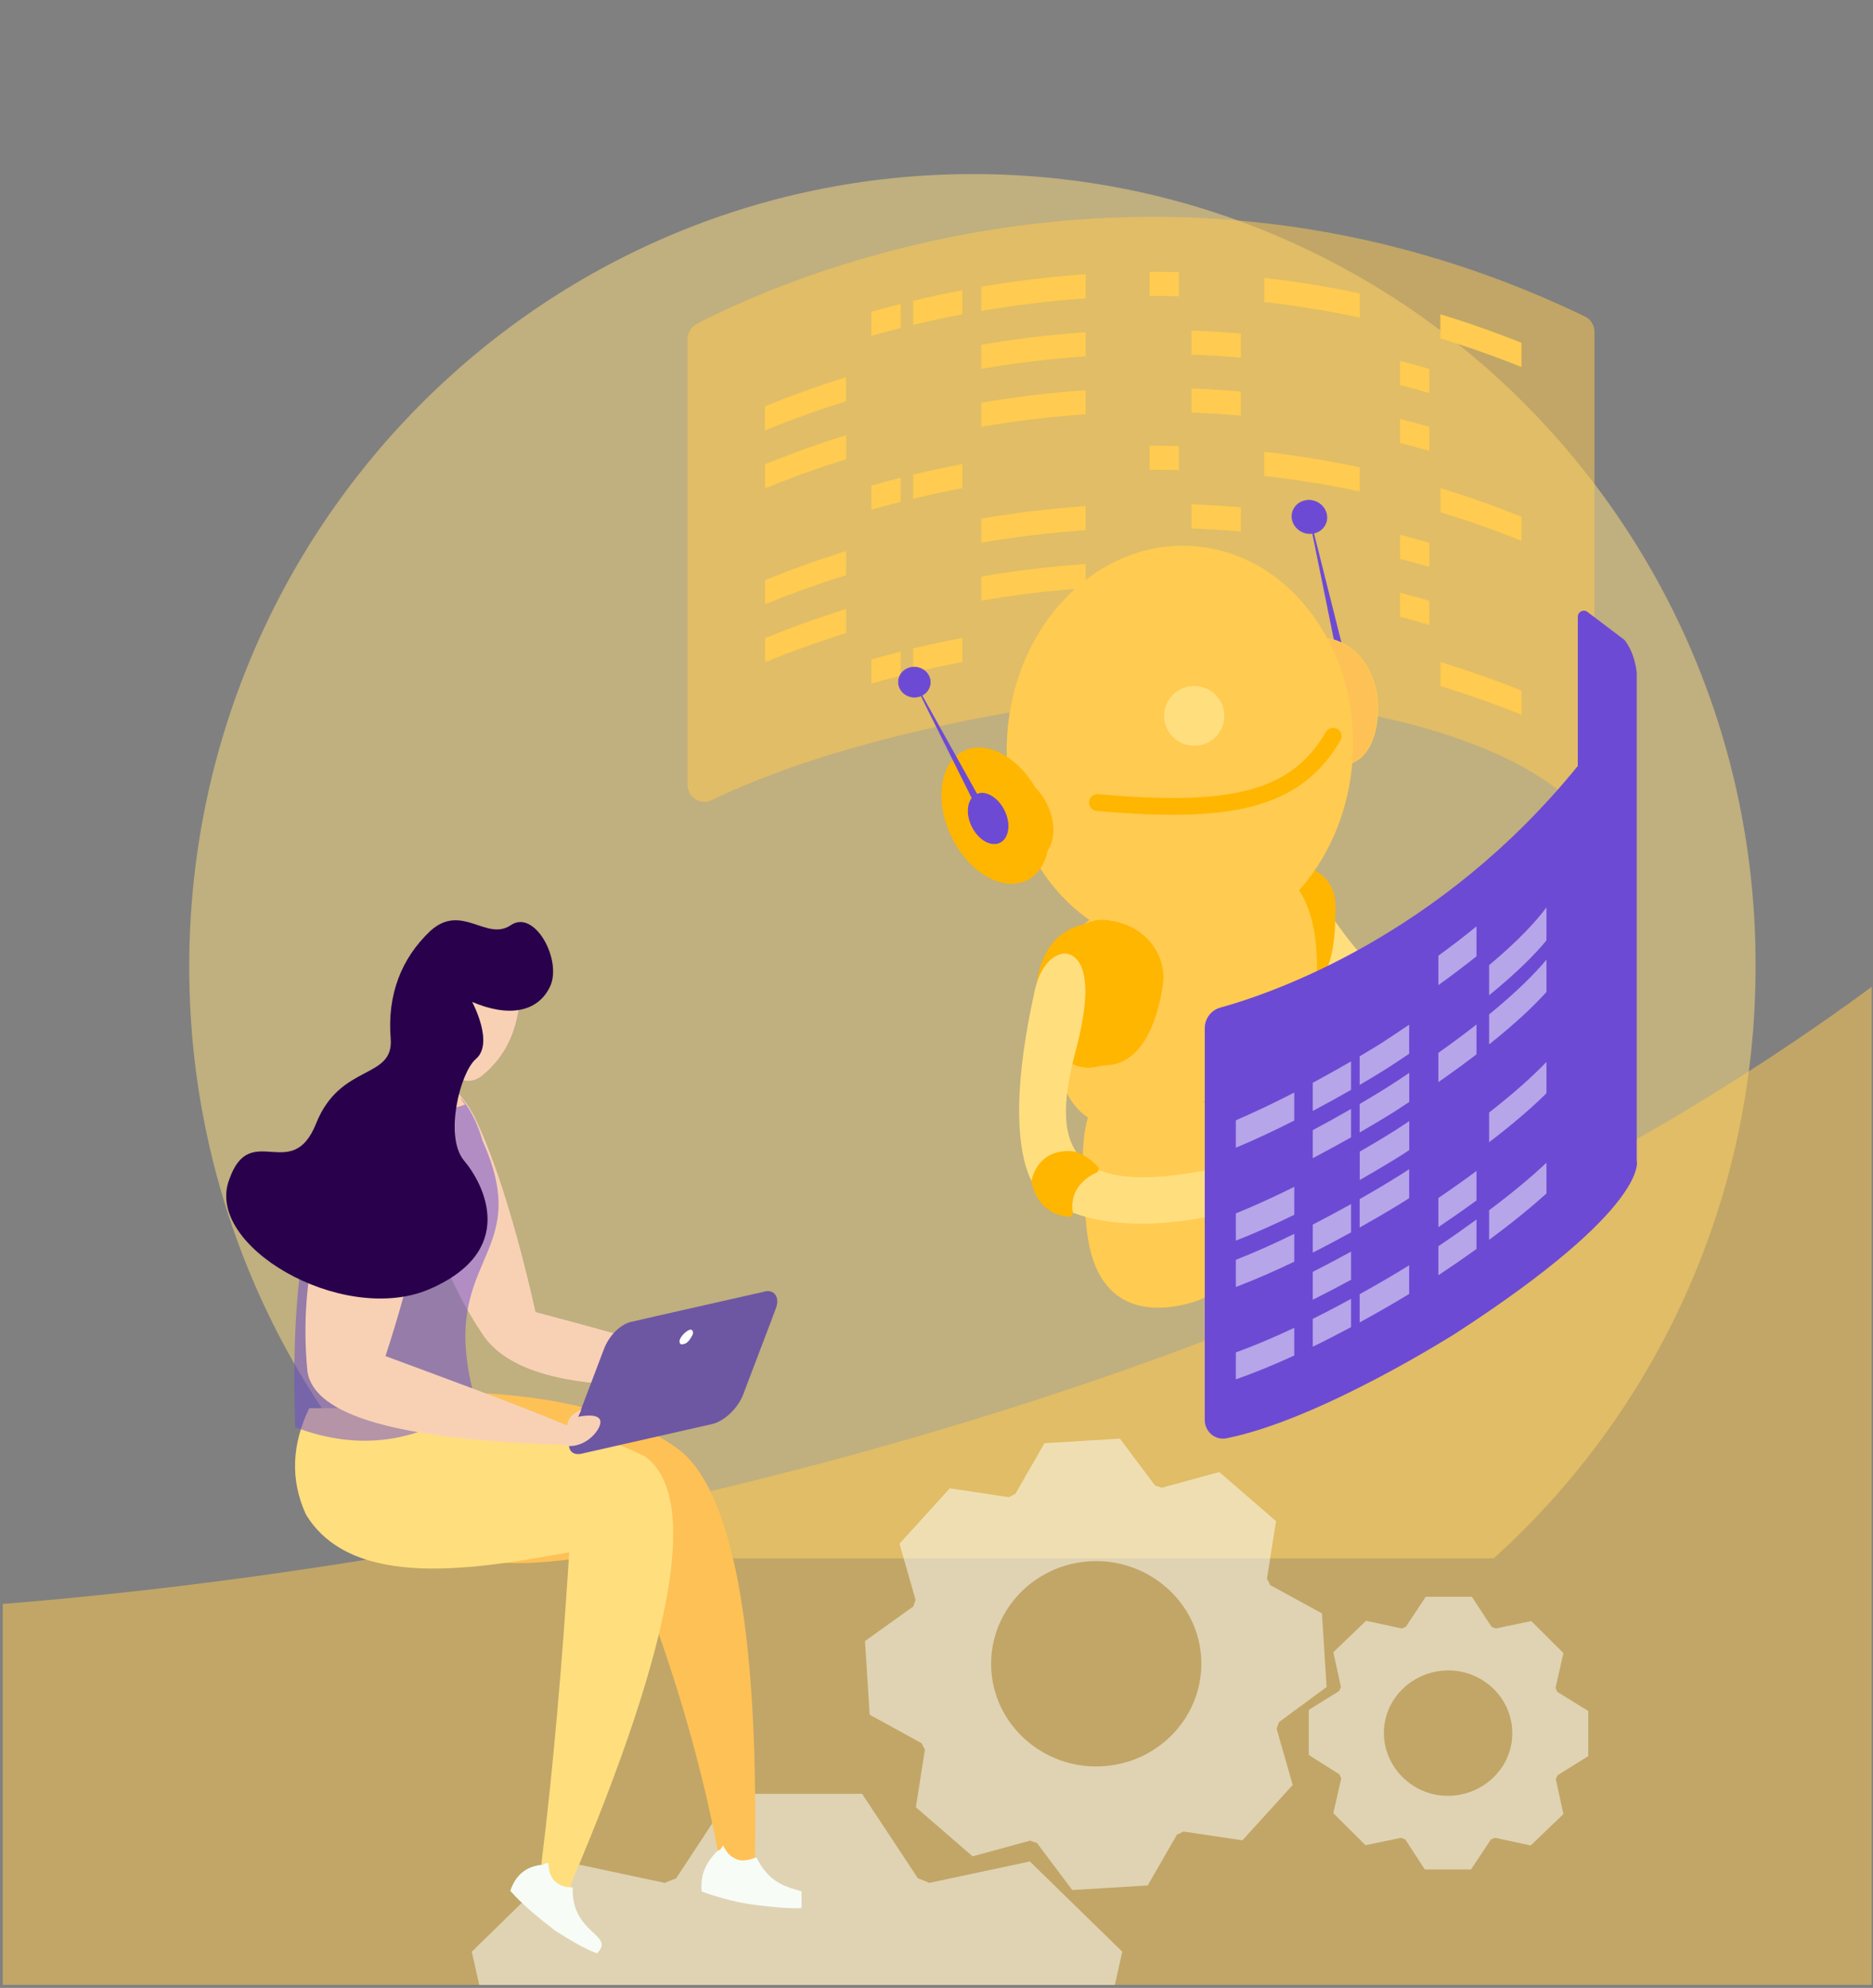 <svg width="458" height="486" viewBox="0 0 458 486" fill="none" xmlns="http://www.w3.org/2000/svg">
<rect x="0" y="0" width="458" height="486" fill="#808080" stroke="none"/>
<g clip-path="url(#clip0)">
<path d="M237.929 42.556C132.055 42.556 46.268 129.305 46.268 236.367C46.268 293.793 71.038 345.568 110.306 381.001H365.25C404.519 345.568 429.288 293.946 429.288 236.367C429.59 129.305 343.804 42.556 237.929 42.556Z" fill="#FFDE7E" fill-opacity="0.5"/>
<path opacity="0.51" d="M389.9 81.153V191.908C389.9 195.431 385.927 197.337 383.331 195.054C376.002 188.583 361.027 179.632 331.394 174.042C305.77 169.207 279.546 168.902 253.816 173.018C230.752 176.703 199.106 183.533 173.994 195.647C171.239 196.977 168.096 194.892 168.096 191.747V83.04C168.096 81.423 168.961 79.949 170.356 79.212C185.968 70.944 280.376 25.704 387.605 77.397C388.982 78.08 389.9 79.536 389.9 81.153Z" fill="#FFCB50"/>
<path d="M352.198 76.822C358.732 78.817 365.372 81.135 372.047 83.814V89.727C365.354 87.049 358.732 84.73 352.198 82.735V76.822Z" fill="#FFCB50"/>
<path d="M372.064 132.234C365.371 129.556 358.749 127.238 352.215 125.243V119.329C358.749 121.324 365.389 123.643 372.064 126.321V132.234Z" fill="#FFCB50"/>
<path d="M372.064 174.743C365.371 172.065 358.749 169.746 352.215 167.751V161.838C358.749 163.833 365.389 166.151 372.064 168.829V174.743Z" fill="#FFCB50"/>
<path d="M309.144 67.942C316.756 68.786 324.543 70.027 332.49 71.734V77.648C324.543 75.958 316.756 74.718 309.144 73.855V67.942Z" fill="#FFCB50"/>
<path d="M332.473 120.156C324.526 118.467 316.738 117.227 309.127 116.364V110.451C316.738 111.295 324.526 112.536 332.473 114.243V120.156Z" fill="#FFCB50"/>
<path d="M187.045 105.238V99.324C192.573 97.059 199.248 94.597 206.895 92.207V98.12C199.248 100.51 192.59 102.973 187.045 105.238Z" fill="#FFCB50"/>
<path d="M206.912 112.283C199.266 114.674 192.59 117.136 187.063 119.401V113.487C192.59 111.223 199.266 108.76 206.912 106.37V112.283Z" fill="#FFCB50"/>
<path d="M206.912 140.629C199.266 143.019 192.59 145.482 187.063 147.746V141.833C192.59 139.568 199.266 137.106 206.912 134.715V140.629Z" fill="#FFCB50"/>
<path d="M206.912 154.792C199.266 157.183 192.59 159.645 187.063 161.91V155.996C192.59 153.732 199.266 151.269 206.912 148.879V154.792Z" fill="#FFCB50"/>
<path d="M291.36 86.707V80.794C295.316 80.938 299.343 81.189 303.422 81.549V87.462C299.343 87.103 295.316 86.851 291.36 86.707Z" fill="#FFCB50"/>
<path d="M303.422 101.625C299.343 101.266 295.316 101.014 291.36 100.87V94.957C295.316 95.101 299.343 95.352 303.422 95.712V101.625Z" fill="#FFCB50"/>
<path d="M303.422 129.97C299.343 129.611 295.316 129.359 291.36 129.216V123.284C295.316 123.428 299.343 123.68 303.422 124.039V129.97Z" fill="#FFCB50"/>
<path d="M303.422 138.202V144.133C299.343 143.774 295.316 143.522 291.36 143.378V137.465C295.316 137.609 299.343 137.86 303.422 138.202Z" fill="#FFCB50"/>
<path d="M342.326 88.217C344.71 88.828 347.094 89.493 349.496 90.194V96.107C347.094 95.406 344.71 94.759 342.326 94.13V88.217Z" fill="#FFCB50"/>
<path d="M342.326 102.38C344.71 102.991 347.094 103.656 349.496 104.357V110.271C347.094 109.57 344.71 108.923 342.326 108.294V102.38Z" fill="#FFCB50"/>
<path d="M342.326 130.725C344.71 131.336 347.094 132.001 349.496 132.702V138.616C347.094 137.915 344.71 137.267 342.326 136.638V130.725Z" fill="#FFCB50"/>
<path d="M349.496 146.865V152.779C347.094 152.078 344.71 151.431 342.326 150.802V144.888C344.71 145.499 347.094 146.164 349.496 146.865Z" fill="#FFCB50"/>
<path d="M265.488 87.12C256.5 87.731 247.952 88.809 239.935 90.193V84.28C247.952 82.896 256.5 81.836 265.488 81.207V87.12Z" fill="#FFCB50"/>
<path d="M265.488 101.284C256.5 101.895 247.952 102.974 239.935 104.357V98.444C247.952 97.06 256.5 96 265.488 95.371V101.284Z" fill="#FFCB50"/>
<path d="M265.488 129.628C256.5 130.239 247.952 131.318 239.935 132.702V126.788C247.952 125.404 256.5 124.344 265.488 123.715V129.628Z" fill="#FFCB50"/>
<path d="M265.488 143.792C256.5 144.403 247.952 145.482 239.935 146.866V140.952C247.952 139.568 256.5 138.508 265.488 137.879V143.792Z" fill="#FFCB50"/>
<path d="M265.488 67.026V72.957C256.5 73.568 247.952 74.647 239.935 76.031V70.099C247.952 68.715 256.5 67.655 265.488 67.026Z" fill="#FFCB50"/>
<path d="M281.1 72.382V66.45C283.466 66.432 285.85 66.468 288.27 66.522V72.436C285.868 72.382 283.466 72.364 281.1 72.382Z" fill="#FFCB50"/>
<path d="M288.27 109.03V114.944C285.85 114.89 283.466 114.854 281.1 114.872V108.958C283.466 108.94 285.868 108.976 288.27 109.03Z" fill="#FFCB50"/>
<path d="M288.27 151.539V157.452C285.85 157.398 283.466 157.362 281.1 157.38V151.467C283.466 151.449 285.868 151.467 288.27 151.539Z" fill="#FFCB50"/>
<path d="M223.282 73.532C227.132 72.598 231.158 71.735 235.344 70.944V76.857C231.158 77.648 227.15 78.529 223.282 79.446V73.532Z" fill="#FFCB50"/>
<path d="M223.282 116.022C227.132 115.087 231.158 114.225 235.344 113.434V119.347C231.158 120.138 227.15 121.019 223.282 121.935V116.022Z" fill="#FFCB50"/>
<path d="M235.344 155.943V161.856C231.158 162.647 227.15 163.528 223.282 164.444V158.531C227.132 157.596 231.158 156.733 235.344 155.943Z" fill="#FFCB50"/>
<path d="M213.076 82.124V76.21C215.39 75.545 217.774 74.916 220.246 74.287V80.201C217.774 80.83 215.39 81.459 213.076 82.124Z" fill="#FFCB50"/>
<path d="M220.246 122.69C217.774 123.319 215.39 123.967 213.076 124.614V118.7C215.39 118.035 217.774 117.406 220.246 116.777V122.69Z" fill="#FFCB50"/>
<path d="M220.246 165.199C217.774 165.828 215.39 166.475 213.076 167.123V161.209C215.39 160.544 217.774 159.915 220.246 159.286V165.199Z" fill="#FFCB50"/>
<path opacity="0.51" d="M483.998 246.076V474.957C483.998 480.934 480.66 486.66 474.614 491.049C439.85 516.252 303.25 600.64 -18.256 645.196C-22.286 645.739 -26.002 643.691 -26.002 640.933V405.825C-26.002 399.095 -18.507 393.494 -8.62 392.826C56.815 388.353 292.984 363.902 459.751 239.723C468.379 233.37 483.998 237.466 483.998 246.076Z" fill="#FFCB50"/>
<path d="M308.127 267.889C308.127 267.889 311.436 278.211 309.736 292.576C308.035 306.942 299.295 315.891 292.451 318.127C285.588 320.361 268.3 323.714 265.74 300.741C263.181 277.768 266.318 272.609 266.318 272.609L308.127 267.889Z" fill="#FFCB50"/>
<path d="M326.407 225.149C326.407 225.149 339.345 244.096 348.888 245.947C358.432 247.781 364.715 239.817 372.67 229.103L379.367 237.977C379.367 237.977 366.08 261.533 347.172 257.426C328.264 253.32 319.608 232.598 319.608 232.598L326.407 225.149Z" fill="#FFDE7E"/>
<path d="M343.109 243.229C343.109 243.229 336.466 245.483 337.003 253.236L335.936 254.904L335.709 252.371C335.709 252.371 334.361 245.563 341.877 242.313L344.576 241.007L343.109 243.229Z" fill="#FFCB50"/>
<path d="M335.86 255.206L337.097 253.26L337.099 253.224C336.836 249.267 338.493 246.785 339.933 245.39C341.495 243.894 343.142 243.321 343.162 243.304L343.202 243.288L344.879 240.79L341.86 242.24C334.365 245.473 335.632 252.331 335.649 252.386L335.86 255.206ZM336.905 253.213L336.009 254.621L335.805 252.377C335.79 252.304 334.572 245.593 341.929 242.406L344.327 241.263L343.054 243.154C342.538 243.341 336.409 245.786 336.905 253.213Z" fill="#FFCB50"/>
<path d="M339.98 240.765C339.98 240.765 334.786 241.121 331.872 249.364L329.62 251.02L330.928 248.501C330.928 248.501 332.304 240.999 339.165 240.035L342.268 240.21L339.98 240.765Z" fill="#FFCB50"/>
<path d="M329.33 251.327L331.927 249.421L331.928 249.403C333.43 245.185 335.532 243.089 337.028 242.075C338.646 240.978 339.936 240.871 339.955 240.872L339.974 240.873L342.854 240.171L339.112 239.96C332.387 240.896 330.871 248.138 330.794 248.475L329.33 251.327ZM331.778 249.305L329.891 250.693L331.026 248.506C331.03 248.435 332.475 241.063 339.18 240.126L341.681 240.267L339.985 240.676C339.692 240.713 334.62 241.31 331.778 249.305Z" fill="#FFCB50"/>
<path d="M334.125 234.909C334.125 234.909 328.178 235.168 327.093 244.414L325.312 245.304L326.275 243.396C326.275 243.396 326.031 235.299 333.304 233.944L336.631 233.232L334.125 234.909Z" fill="#FFCB50"/>
<path d="M325.086 245.526L327.168 244.473L327.171 244.419C328.246 235.353 334.062 234.996 334.121 234.981L334.141 234.982L334.161 234.965L337.031 233.039L333.251 233.852C326.175 235.164 326.148 242.904 326.141 243.371L325.086 245.526ZM326.999 244.374L325.518 245.118L326.371 243.438L326.372 243.42C326.376 243.348 326.22 235.401 333.316 234.072L336.171 233.458L334.109 234.855C333.622 234.863 328.06 235.54 326.999 244.374Z" fill="#FFCB50"/>
<path d="M356.732 245.147C356.732 245.147 354.797 252.581 360.559 255.948L362.954 257.289L361.638 255.433C361.638 255.433 356.772 253.088 357.913 244.565L356.704 242.535L356.732 245.147Z" fill="#FFCB50"/>
<path d="M363.288 257.578L361.719 255.383L361.701 255.364C361.643 255.343 356.897 252.933 358.008 244.589L358.01 244.553L356.608 242.17L356.636 245.124C356.559 245.461 354.867 252.711 360.516 256.018L363.288 257.578ZM361.594 255.52L362.658 257.02L360.621 255.879C354.991 252.592 356.824 245.242 356.828 245.171L356.829 245.153L356.8 242.901L357.814 244.596C357.501 247.045 357.48 250.518 359.272 253.247C360.293 254.799 361.406 255.42 361.594 255.52Z" fill="#FFCB50"/>
<path d="M360.246 242.859C360.246 242.859 361.156 249.859 368.548 250.869L371.088 251.012L369.755 249.821C369.755 249.821 363.404 249.302 361.145 242.442L359.023 240.414L360.246 242.859Z" fill="#FFCB50"/>
<path d="M368.523 250.959L371.334 251.117L369.778 249.733L369.739 249.731C369.681 249.728 363.433 249.124 361.204 242.41L361.205 242.392L361.187 242.373L358.677 239.963L360.127 242.889C360.204 243.253 361.304 249.976 368.523 250.959ZM370.821 250.908L368.533 250.779C361.294 249.796 360.32 242.918 360.324 242.846L360.306 242.827L359.328 240.846L361.044 242.491C363.204 249.039 369.187 249.862 369.691 249.908L370.821 250.908Z" fill="#FFCB50"/>
<path d="M364.554 239.233C364.554 239.233 364.486 246.322 371.977 247.643L373.802 248.052L373.179 246.343C373.179 246.343 365.797 245.135 365.467 238.222L364.117 236.634L364.554 239.233Z" fill="#FFCB50"/>
<path d="M373.95 248.186L373.24 246.274L373.182 246.271C373.105 246.266 365.863 244.995 365.563 238.227L365.565 238.191L363.978 236.319L364.456 239.245C364.46 239.515 364.576 246.434 371.971 247.751L373.95 248.186ZM373.115 246.429L373.672 247.936L372.02 247.573C364.682 246.278 364.666 239.311 364.67 239.239L364.671 239.221L364.311 236.968L365.406 238.254C365.698 244.823 372.404 246.281 373.115 246.429Z" fill="#FFCB50"/>
<path d="M369.475 233.334C369.475 233.334 369.513 239.223 376.604 242.142L377.927 243.855L377.173 241.364C377.173 241.364 371.155 238.739 370.251 232.334L368.541 230.923L369.475 233.334Z" fill="#FFCB50"/>
<path d="M378.173 244.319L377.254 241.297L377.216 241.277C377.159 241.256 371.24 238.6 370.348 232.321L370.35 232.285L368.343 230.624L369.396 233.348C369.416 233.691 369.698 239.378 376.56 242.212L378.173 244.319ZM377.071 241.431L377.661 243.39L376.646 242.073L376.627 242.072C372.996 240.571 371.277 238.278 370.456 236.63C369.585 234.835 369.55 233.374 369.551 233.356L369.553 233.321L368.737 231.24L370.13 232.399C371.034 238.463 376.54 241.185 377.071 241.431Z" fill="#FFCB50"/>
<path d="M315.706 211.423C315.706 211.423 326.441 211.451 326.474 221.57C326.527 231.69 325.126 240.001 319.725 240.579L311.731 212.243L315.706 211.423Z" fill="#FFB600"/>
<path d="M319.661 240.684L319.739 240.67C322.283 240.399 324.127 238.397 325.23 234.696C326.143 231.597 326.579 227.301 326.57 221.594C326.566 218.552 325.576 216.101 323.672 214.338C320.493 211.387 315.749 211.354 315.71 211.352L315.69 211.351L311.617 212.183L319.661 240.684ZM315.972 211.528C317.019 211.587 320.849 211.965 323.529 214.456C325.396 216.181 326.35 218.593 326.376 221.583C326.43 233.756 324.272 239.953 319.807 240.494L311.862 212.323L315.719 211.532C315.739 211.515 315.836 211.521 315.972 211.528Z" fill="#FFB600"/>
<path d="M307.752 210.977C307.752 210.977 324.853 211.939 321.523 244.156C321.523 244.156 320.274 266.355 304.619 266.644C304.619 266.644 298.202 266.283 291.819 270.838C285.435 275.393 262.6 283.362 258.443 259.418C254.268 235.456 262.429 223.152 275.585 221.642C288.741 220.114 307.752 210.977 307.752 210.977Z" fill="#FFCB50"/>
<path d="M274.419 275.906C281.593 276.31 288.877 273.029 291.876 270.894C298.158 266.405 304.559 266.711 304.617 266.714C308.219 266.647 311.342 265.419 313.925 263.062C315.976 261.179 317.698 258.575 319.029 255.32C321.285 249.794 321.619 244.214 321.622 244.16C322.39 236.733 322.126 230.363 320.84 225.214C319.807 221.105 318.128 217.77 315.855 215.302C313.856 213.155 311.777 212.066 310.368 211.537C308.844 210.965 307.798 210.888 307.759 210.886L307.74 210.885L307.72 210.902C307.52 210.998 288.572 220.049 275.573 221.532C270.346 222.138 265.935 224.482 262.821 228.321C257.49 234.916 255.951 245.667 258.348 259.412C259.76 267.502 263.397 272.693 269.168 274.855C270.864 275.49 272.655 275.807 274.419 275.906ZM304.627 266.535C304.55 266.53 298.089 266.239 291.767 270.744C288.079 273.381 277.696 277.819 269.256 274.679C263.541 272.558 259.941 267.404 258.544 259.387C256.165 245.679 257.7 234.982 262.989 228.439C266.104 224.582 270.355 222.318 275.602 221.714C288.405 220.238 306.988 211.455 307.788 211.067C308.136 211.105 312.12 211.509 315.712 215.42C322.184 222.427 322.396 234.897 321.429 244.131C321.426 244.185 321.093 249.747 318.858 255.256C317.547 258.495 315.847 261.063 313.797 262.928C311.253 265.27 308.17 266.482 304.627 266.535Z" fill="#FFCB50"/>
<path opacity="0.38" d="M316.322 215.976C316.322 215.976 310.258 228.687 272.776 222.149L268.895 214.027L316.574 211.49L316.322 215.976Z" fill="#0038AE"/>
<path d="M329.704 168.278C330.251 168.187 330.573 167.689 330.451 167.171L320.182 126.368L328.544 167.5C328.639 168.031 329.178 168.375 329.704 168.278Z" fill="#6D4AD3"/>
<path d="M329.17 168.331C329.353 168.391 329.527 168.407 329.721 168.366C330.007 168.315 330.258 168.168 330.405 167.926C330.573 167.689 330.619 167.413 330.551 167.141L320.282 126.339L320.068 126.372L328.424 167.523C328.486 167.814 328.653 168.057 328.898 168.2C328.988 168.271 329.089 168.304 329.17 168.331ZM321.176 130.795L330.352 167.2C330.412 167.428 330.364 167.641 330.229 167.847C330.1 168.033 329.902 168.156 329.683 168.208C329.443 168.254 329.213 168.199 329.029 168.076C328.824 167.946 328.685 167.755 328.652 167.515L321.176 130.795Z" fill="#6D4AD3"/>
<path d="M324.768 156.112C324.768 156.112 332.77 156.818 335.927 166.749C336.786 169.421 337.062 172.23 336.852 174.994C336.517 179.237 335.031 185.611 329.296 186.893L324.768 156.112Z" fill="#FEC156"/>
<path d="M329.211 187.023L329.313 187.008C335.214 185.686 336.62 178.929 336.944 175.032C337.172 172.18 336.87 169.402 336.026 166.752C332.878 156.877 324.859 156.058 324.782 156.042L324.665 156.036L324.681 156.15L329.211 187.023ZM325.305 156.296C327.15 156.675 333.214 158.524 335.84 166.787C336.669 169.416 336.975 172.176 336.754 174.993C336.441 178.837 335.064 185.453 329.376 186.8L324.883 156.228C324.978 156.247 325.134 156.261 325.305 156.296Z" fill="#FFCB50"/>
<path d="M285.759 231.665C262.415 230.351 244.729 207.304 246.255 180.187C247.781 153.07 267.942 132.153 291.285 133.467C314.629 134.781 332.316 157.828 330.789 184.945C329.263 212.061 309.102 232.979 285.759 231.665Z" fill="#FFCB50"/>
<path d="M270.861 225.066C271.903 225.215 273.057 225.442 274.243 225.797C281.032 227.853 285.242 234.265 284.246 240.906C283.059 248.85 279.094 263.317 266.239 259.839C266.239 259.839 256.074 255.216 259.963 235.182C259.963 235.182 260.306 232.555 261.525 229.906C263.098 226.484 266.925 224.503 270.861 225.066Z" fill="#FFB600"/>
<path d="M269.28 260.442C271.529 260.568 273.578 260.09 275.39 259.003C281.327 255.467 283.543 246.159 284.323 240.928C284.816 237.697 284.07 234.379 282.223 231.592C280.377 228.806 277.557 226.721 274.248 225.725C273.178 225.395 272.024 225.15 270.848 224.975C266.892 224.411 263.006 226.424 261.412 229.863C260.194 232.495 259.85 235.14 259.848 235.176C258.729 240.892 258.137 248.995 261.529 255.073C263.58 258.717 266.138 259.923 266.177 259.925C267.25 260.22 268.291 260.386 269.28 260.442ZM270.838 225.155C272.014 225.329 273.129 225.572 274.2 225.884C277.452 226.859 280.253 228.925 282.063 231.673C283.873 234.422 284.622 237.704 284.131 240.899C283.352 246.094 281.158 255.35 275.282 258.853C272.725 260.384 269.694 260.681 266.265 259.75C266.245 259.749 263.745 258.564 261.73 254.958C259.875 251.631 258.061 245.499 260.062 235.188C260.064 235.152 260.425 232.526 261.622 229.929C263.172 226.578 266.96 224.595 270.838 225.155Z" fill="#FFB600"/>
<path d="M265.106 226.094C265.106 226.094 275.859 223.027 279.08 239.41C279.08 239.41 282.896 256.277 269.634 260.373C256.372 264.47 253.338 244.766 253.338 244.766C253.338 244.766 252.452 228.712 265.106 226.094Z" fill="#FFB600"/>
<path d="M265.612 260.992C266.892 261.064 268.244 260.888 269.669 260.446C276.558 258.313 278.78 252.695 279.432 248.358C280.125 243.662 279.196 239.433 279.179 239.378C277.97 233.207 275.559 229.057 272.016 227.039C268.567 225.081 265.23 225.956 265.093 225.984C258.5 227.341 255.631 232.364 254.395 236.345C253.045 240.644 253.265 244.689 253.263 244.725C253.261 244.76 253.705 247.576 254.943 250.814C256.077 253.812 258.168 257.782 261.559 259.737C262.799 260.509 264.177 260.911 265.612 260.992ZM267.699 225.986C268.901 226.054 270.401 226.355 271.928 227.215C275.415 229.193 277.79 233.305 279.002 239.422C279.019 239.459 279.948 243.688 279.238 248.347C278.589 252.631 276.409 258.179 269.6 260.28C266.651 261.194 263.979 260.972 261.643 259.634C258.29 257.699 256.235 253.767 255.118 250.806C253.88 247.586 253.453 244.789 253.436 244.752C253.438 244.716 253.236 240.708 254.566 236.427C255.798 232.5 258.626 227.528 265.12 226.183C265.159 226.186 266.186 225.901 267.699 225.986Z" fill="#FFB600"/>
<path d="M360.125 247.408C359.037 249.111 357.167 253.308 360.75 258.406C361.237 259.082 360.854 260.014 360.009 260.183C358.393 260.542 355.849 260.831 353.324 260.077C351.716 259.608 350.603 259.005 349.855 258.459C348.847 257.718 348.228 256.621 348.14 255.41C347.985 253.331 348.1 249.215 350.711 246.014C351.568 244.964 352.886 244.354 354.304 244.38C355.839 244.412 357.963 244.694 359.766 245.821C360.291 246.175 360.466 246.869 360.125 247.408Z" fill="#FFB600"/>
<path d="M355.957 260.621C357.508 260.709 358.959 260.502 360.022 260.274C360.455 260.173 360.782 259.903 360.959 259.517C361.117 259.13 361.083 258.696 360.831 258.339C357.247 253.241 359.197 249.012 360.199 247.448C360.562 246.875 360.39 246.127 359.769 245.75C357.929 244.584 355.765 244.319 354.27 244.288C352.832 244.262 351.474 244.887 350.597 245.954C347.985 249.173 347.852 253.252 348.022 255.422C348.108 256.651 348.745 257.785 349.773 258.527C350.688 259.191 351.863 259.743 353.279 260.165C354.197 260.432 355.084 260.572 355.957 260.621ZM354.822 244.5C356.237 244.579 358.086 244.899 359.663 245.906C360.19 246.224 360.348 246.881 360.029 247.367C359.005 248.966 357.013 253.264 360.649 258.455C360.866 258.755 360.904 259.118 360.767 259.47C360.632 259.804 360.327 260.039 359.973 260.109C358.319 260.466 355.814 260.739 353.327 260.005C351.949 259.604 350.793 259.053 349.877 258.407C348.905 257.704 348.286 256.607 348.196 255.432C348.044 253.299 348.174 249.256 350.745 246.088C351.58 245.073 352.878 244.48 354.258 244.486C354.453 244.479 354.628 244.489 354.822 244.5Z" fill="#FFB600"/>
<path d="M356.778 244.663C356.778 244.663 359.188 245.375 357.936 248.617C357.936 248.617 356.26 253.869 351.521 253.746C346.782 253.623 347.416 247.88 347.416 247.88L355.424 240.374L356.778 244.663Z" fill="#FFB600"/>
<path d="M351.34 253.844C351.398 253.847 351.456 253.851 351.515 253.854C356.273 253.978 358.009 248.711 358.031 248.658C358.487 247.459 358.525 246.453 358.102 245.674C357.715 244.95 357.05 244.66 356.859 244.595L355.472 240.215L347.32 247.857L347.318 247.893C347.311 248.019 347.009 250.972 348.643 252.684C349.304 253.387 350.216 253.781 351.34 253.844ZM355.375 240.551L356.696 244.73L356.753 244.752C356.753 244.752 357.518 244.993 357.922 245.753C358.309 246.477 358.275 247.43 357.84 248.593C357.818 248.646 356.128 253.79 351.505 253.673C350.359 253.645 349.427 253.268 348.747 252.564C347.26 251.004 347.453 248.261 347.471 247.938L355.375 240.551Z" fill="#FFB600"/>
<path d="M374.601 224.838C374.601 224.838 369.924 224.647 372.842 232.588C373.247 233.691 373.849 234.733 374.655 235.625C375.863 236.971 377.827 238.36 380.577 237.884C381.952 237.638 383.094 236.712 383.438 235.435C383.683 234.531 383.656 233.287 382.952 231.627C381.06 227.218 377.509 225.002 374.601 224.838Z" fill="#000042"/>
<path d="M379.149 238.055C379.595 238.08 380.083 238.054 380.593 237.975C382.027 237.731 383.191 236.735 383.535 235.458C383.831 234.358 383.671 233.053 383.053 231.596C380.97 226.78 377.206 224.894 374.608 224.748C374.549 224.745 373.345 224.713 372.51 225.728C371.465 227.019 371.549 229.328 372.745 232.618C373.166 233.776 373.788 234.819 374.575 235.692C375.546 236.754 377.075 237.939 379.149 238.055ZM374.598 224.927C377.137 225.07 380.826 226.916 382.855 231.657C383.475 233.078 383.637 234.347 383.344 235.411C383.003 236.616 381.919 237.563 380.545 237.792C377.815 238.268 375.872 236.845 374.719 235.556C373.95 234.702 373.346 233.678 372.924 232.538C371.458 228.531 371.971 226.67 372.66 225.827C373.413 224.897 374.559 224.925 374.598 224.927Z" fill="#000042"/>
<path d="M374.036 224.896C374.036 224.896 373.178 229.078 375.661 232.296C378.145 235.514 383.095 234.641 384.584 230.998C386.092 227.356 385.886 214.095 385.886 214.095C385.886 214.095 380.797 220.884 378.792 221.599C376.747 222.33 374.801 222.004 374.036 224.896Z" fill="#72A0FF"/>
<path d="M375.325 211.664C376.162 210.271 378.3 210.301 379.155 211.699C379.795 212.762 380.39 214.631 379.887 217.699C378.953 223.246 377.503 223.776 376.816 223.881C376.13 223.987 373.742 223.204 374.577 214.25C374.558 214.249 374.64 212.778 375.325 211.664Z" fill="#C2D9FF"/>
<path d="M386.648 209.889C388.103 209.953 389.18 211.202 388.968 212.558C388.848 213.308 388.465 214.24 387.472 215.282C385.01 217.916 381.089 217.426 380.622 216.049C380.155 214.673 380.908 212.339 383.445 210.807C384.653 210.083 385.755 209.857 386.648 209.889Z" fill="#C2D9FF"/>
<path d="M387.154 216.111C388.502 215.647 389.971 216.504 390.128 217.863C390.231 218.804 390.093 220.219 388.942 222.008C386.789 225.362 383.036 226.717 381.563 225.248C380.071 223.759 383.266 219.187 384.218 218.16C384.739 217.541 385.944 216.529 387.154 216.111Z" fill="#C2D9FF"/>
<path d="M387.297 223.608C388.716 223.274 390.078 224.305 390.078 225.691C390.071 226.843 389.643 228.583 387.672 230.416C385.763 232.199 384.099 232.393 382.981 232.205C381.96 232.039 381.23 231.188 381.265 230.218C381.295 228.995 381.925 227.122 384.614 224.969C384.614 224.969 385.878 223.942 387.297 223.608Z" fill="#C2D9FF"/>
<path d="M260.024 233.115C260.024 233.115 269.765 231.809 262.995 257.063C256.223 282.335 263.225 292.361 295.856 285.916L298.1 296.844C298.1 296.844 269.467 304.486 254.741 292.081C254.741 292.081 243.592 284.901 252.935 242.617C252.954 242.618 254.31 234.09 260.024 233.115Z" fill="#FFDE7E"/>
<path d="M232.245 203.429C228.442 194.552 230.343 185.559 236.49 183.343C242.636 181.128 250.702 186.528 254.504 195.405C258.306 204.282 256.406 213.275 250.259 215.491C244.112 217.707 236.047 212.306 232.245 203.429Z" fill="#FFB600"/>
<path d="M246.804 216.062C248.083 216.134 249.319 215.951 250.472 215.512C256.596 213.138 258.375 203.985 254.46 195.106C252.026 189.622 247.893 185.303 243.401 183.556C240.869 182.585 238.403 182.501 236.256 183.334C230.132 185.707 228.352 194.861 232.268 203.74L232.367 203.71L232.268 203.74C234.702 209.224 238.835 213.543 243.327 215.29C244.508 215.734 245.679 215.998 246.804 216.062ZM239.934 182.947C241.039 183.009 242.192 183.272 243.353 183.715C247.807 185.442 251.904 189.723 254.301 195.169C258.183 203.956 256.43 212.985 250.404 215.328C248.316 216.147 245.889 216.064 243.415 215.097C238.961 213.37 234.865 209.089 232.468 203.643C228.586 194.856 230.339 185.827 236.364 183.484C237.458 183.059 238.674 182.876 239.934 182.947Z" fill="#FFB600"/>
<path d="M242.628 202.322C240.297 196.879 241.46 191.367 245.225 190.009C248.991 188.652 253.934 191.963 256.265 197.407C258.596 202.85 257.434 208.362 253.668 209.72C249.902 211.077 244.959 207.765 242.628 202.322Z" fill="#FFB600"/>
<path d="M251.555 210.099C252.35 210.143 253.116 210.024 253.831 209.759C257.608 208.297 258.704 202.652 256.308 197.188C254.806 193.809 252.272 191.147 249.493 190.072C247.932 189.462 246.398 189.412 245.085 189.932C241.308 191.394 240.212 197.039 242.608 202.502C244.11 205.881 246.644 208.544 249.423 209.619C250.146 209.911 250.857 210.059 251.555 210.099ZM247.33 189.788C248.009 189.826 248.701 189.973 249.405 190.247C252.127 191.3 254.644 193.926 256.11 197.249C258.473 202.621 257.423 208.143 253.744 209.574C252.471 210.078 250.996 210.013 249.472 209.441C246.75 208.388 244.233 205.762 242.767 202.439C240.405 197.067 241.455 191.546 245.133 190.115C245.829 189.848 246.574 189.746 247.33 189.788Z" fill="#FFB600"/>
<path d="M237.496 201.587C236.08 198.282 236.782 194.936 239.064 194.114C241.345 193.291 244.342 195.304 245.757 198.608C247.173 201.913 246.471 205.259 244.19 206.081C241.908 206.904 238.911 204.891 237.496 201.587Z" fill="#6D4AD3"/>
<path d="M242.896 206.355C243.381 206.383 243.851 206.319 244.289 206.146C246.596 205.249 247.275 201.813 245.809 198.49C244.894 196.44 243.351 194.823 241.657 194.152C240.706 193.774 239.774 193.758 238.958 194.072C236.652 194.968 235.972 198.405 237.438 201.727C238.354 203.777 239.897 205.394 241.59 206.066C242.029 206.216 242.47 206.331 242.896 206.355ZM240.342 194.024C240.749 194.047 241.172 194.143 241.59 194.31C243.227 194.942 244.753 196.522 245.632 198.534C247.064 201.765 246.429 205.096 244.222 205.962C243.466 206.261 242.573 206.229 241.659 205.872C240.022 205.239 238.497 203.659 237.618 201.648C236.185 198.417 236.82 195.086 239.028 194.22C239.445 194.063 239.877 193.998 240.342 194.024Z" fill="#6D4AD3"/>
<path d="M241.817 201.342C242.276 201.134 242.442 200.621 242.213 200.194L223.593 166.778L240.615 200.933C240.805 201.357 241.358 201.55 241.817 201.342Z" fill="#6D4AD3"/>
<path d="M241.361 201.514C241.535 201.524 241.692 201.497 241.853 201.416C242.092 201.303 242.278 201.115 242.35 200.867C242.442 200.621 242.417 200.367 242.294 200.144L223.674 166.728L223.494 166.808L240.517 200.962C240.639 201.203 240.843 201.377 241.092 201.445C241.187 201.486 241.264 201.508 241.361 201.514ZM225.489 170.413L242.114 200.224C242.22 200.41 242.229 200.609 242.158 200.821C242.089 201.015 241.944 201.169 241.764 201.267C241.564 201.363 241.349 201.369 241.159 201.304C240.948 201.239 240.781 201.103 240.695 200.9L225.489 170.413Z" fill="#6D4AD3"/>
<path d="M219.716 166.543C219.583 168.552 221.216 170.3 223.348 170.438C225.48 170.576 227.317 169.041 227.449 167.032C227.582 165.023 225.949 163.275 223.817 163.137C221.666 162.998 219.83 164.515 219.716 166.543Z" fill="#6D4AD3"/>
<path d="M223.364 170.509C224.411 170.568 225.421 170.247 226.216 169.59C227.012 168.932 227.472 168.022 227.548 167.018C227.683 164.956 226.014 163.17 223.824 163.028C222.757 162.968 221.747 163.289 220.952 163.947C220.156 164.604 219.697 165.514 219.621 166.518C219.485 168.581 221.155 170.367 223.344 170.508L223.364 170.509ZM223.775 163.206L223.794 163.207C225.868 163.341 227.465 165.033 227.334 167.006C227.281 167.957 226.823 168.832 226.068 169.455C225.314 170.079 224.363 170.386 223.355 170.329L223.335 170.328C221.262 170.193 219.665 168.501 219.795 166.528C219.849 165.577 220.306 164.703 221.061 164.079C221.815 163.473 222.786 163.15 223.775 163.206Z" fill="#6D4AD3"/>
<path d="M318.92 130.199C316.679 129.461 315.427 127.148 316.124 125.033C316.82 122.917 319.201 121.8 321.442 122.538C323.683 123.275 324.935 125.588 324.239 127.704C323.542 129.82 321.161 130.937 318.92 130.199Z" fill="#6D4AD3"/>
<path d="M318.89 130.293C319.986 130.653 321.15 130.6 322.182 130.128C323.215 129.656 323.962 128.82 324.329 127.775C325.06 125.622 323.795 123.249 321.508 122.476L321.488 122.469C320.392 122.108 319.228 122.162 318.196 122.634C317.163 123.106 316.416 123.942 316.049 124.987C315.318 127.14 316.583 129.512 318.87 130.286C318.87 130.286 318.87 130.286 318.89 130.293ZM321.406 122.65L321.426 122.657C323.591 123.39 324.806 125.642 324.105 127.701C323.778 128.696 323.043 129.495 322.063 129.943C321.084 130.391 319.96 130.458 318.911 130.092C316.747 129.358 315.532 127.106 316.232 125.047C316.559 124.052 317.295 123.253 318.274 122.805C319.253 122.358 320.351 122.303 321.406 122.65Z" fill="#6D4AD3"/>
<path d="M268.061 286.603C265.925 287.581 261.332 290.4 262.238 296.41C262.324 296.955 261.849 297.451 261.25 297.381C258.91 297.141 253.809 295.846 252.347 288.995C252.314 288.885 252.321 288.777 252.346 288.671C252.588 287.478 254.365 280.449 263.088 281.66C263.165 281.665 263.261 281.688 263.337 281.728C263.906 281.976 266.334 283.085 268.349 285.287C268.734 285.704 268.6 286.363 268.061 286.603Z" fill="#FFB600"/>
<path d="M261.284 297.49C261.574 297.506 261.852 297.414 262.039 297.208C262.265 296.987 262.359 296.704 262.318 296.396C261.41 290.404 266.061 287.605 268.097 286.676C268.376 286.548 268.584 286.307 268.639 286.022C268.694 285.737 268.613 285.445 268.412 285.217C266.415 283.035 264.046 281.929 263.362 281.639C263.267 281.598 263.191 281.575 263.094 281.57C254.351 280.358 252.523 287.258 252.23 288.663C252.204 288.788 252.197 288.913 252.23 289.023C252.877 292.03 254.267 294.287 256.382 295.756C258.123 296.97 259.968 297.362 261.206 297.486C261.245 297.488 261.264 297.489 261.284 297.49ZM268.008 286.527C265.932 287.472 261.22 290.321 262.122 296.421C262.167 296.658 262.075 296.904 261.89 297.074C261.725 297.245 261.488 297.321 261.237 297.289C254.738 296.635 252.901 291.257 252.427 288.962C252.413 288.872 252.4 288.763 252.424 288.674C252.696 287.303 254.496 280.546 263.065 281.73C263.143 281.735 263.219 281.757 263.275 281.796C263.75 282.003 266.235 283.115 268.25 285.334C268.414 285.524 268.479 285.761 268.427 285.992C268.394 286.225 268.248 286.414 268.008 286.527Z" fill="#FFB600"/>
<path d="M294.598 347.168V251.393C294.598 249.031 296.138 246.97 298.379 246.349C310.885 242.906 352.042 228.916 385.817 187.263V150.795C385.817 149.574 387.198 148.853 388.158 149.594L397.162 156.399C397.162 156.399 399.603 158.981 400.223 164.445V283.758C400.223 283.758 403.685 295.007 356.084 325.891C356.084 325.891 322.85 347.067 299.92 351.631C297.159 352.191 294.598 350.03 294.598 347.168Z" fill="#6D4AD3"/>
<path d="M302.201 337.22V330.635C306.963 328.913 311.805 326.832 316.487 324.63V331.395C311.785 333.557 306.923 335.579 302.201 337.22Z" fill="white" fill-opacity="0.5"/>
<path d="M302.201 307.997C307.023 306.116 311.885 303.914 316.487 301.652V308.458C311.845 310.679 307.003 312.821 302.201 314.643V307.997Z" fill="white" fill-opacity="0.5"/>
<path d="M302.201 303.314V296.648C307.063 294.687 311.925 292.425 316.487 290.163V296.989C311.885 299.23 307.023 301.432 302.201 303.314Z" fill="white" fill-opacity="0.5"/>
<path d="M302.201 273.891C307.143 271.769 312.005 269.407 316.487 267.105V273.951C311.965 276.233 307.103 278.554 302.201 280.596V273.891Z" fill="white" fill-opacity="0.5"/>
<path d="M330.374 312.881C327.473 314.462 324.311 316.103 321.01 317.765V310.939C324.351 309.258 327.533 307.557 330.374 305.995V312.881Z" fill="white" fill-opacity="0.5"/>
<path d="M321.01 276.293C324.491 274.451 327.673 272.67 330.374 271.109V278.054C327.613 279.615 324.431 281.357 321.01 283.158V276.293Z" fill="white" fill-opacity="0.5"/>
<path d="M330.374 324.45C327.453 326.011 324.291 327.652 321.01 329.253V322.428C324.331 320.787 327.493 319.126 330.374 317.544V324.45Z" fill="white" fill-opacity="0.5"/>
<path d="M321.01 306.236V299.39C324.391 297.649 327.573 295.928 330.374 294.367V301.292C327.513 302.853 324.351 304.554 321.01 306.236Z" fill="white" fill-opacity="0.5"/>
<path d="M330.374 266.445C327.673 268.007 324.491 269.768 321.01 271.609V264.724C324.571 262.802 327.753 261.001 330.374 259.48V266.445Z" fill="white" fill-opacity="0.5"/>
<path d="M344.599 274.091V281.177C343.999 281.577 343.379 281.977 342.759 282.377C342.759 282.377 338.717 284.939 332.494 288.502V281.557C337.796 278.494 341.138 276.373 341.138 276.373C342.298 275.592 343.459 274.832 344.599 274.091Z" fill="white" fill-opacity="0.5"/>
<path d="M344.6 262.302V269.407C343.479 270.148 342.319 270.909 341.118 271.689C341.118 271.689 337.777 273.811 332.475 276.873V269.908C336.816 267.366 339.478 265.665 339.478 265.665C341.258 264.524 342.959 263.403 344.6 262.302Z" fill="white" fill-opacity="0.5"/>
<path d="M332.475 323.309V316.404C338.097 313.302 342.459 310.66 344.58 309.339V316.344C341.919 317.965 337.657 320.487 332.475 323.309Z" fill="white" fill-opacity="0.5"/>
<path d="M332.475 300.111V293.166C338.697 289.623 342.739 287.041 342.739 287.041C343.359 286.641 343.98 286.24 344.58 285.84V292.925C344.5 292.965 344.44 293.026 344.36 293.066C344.38 293.086 339.618 296.108 332.475 300.111Z" fill="white" fill-opacity="0.5"/>
<path d="M339.478 261C339.478 261 336.816 262.702 332.475 265.244V258.258C335.836 256.257 337.857 254.976 337.857 254.976C340.218 253.435 342.459 251.953 344.58 250.512V257.618C342.959 258.719 341.258 259.84 339.478 261Z" fill="white" fill-opacity="0.5"/>
<path d="M351.723 300.011V292.885C355.144 290.564 358.245 288.362 361.047 286.28V293.486C358.225 295.547 355.124 297.709 351.723 300.011Z" fill="white" fill-opacity="0.5"/>
<path d="M351.723 233.66C355.244 231.078 358.346 228.696 361.047 226.474V233.8C358.306 235.981 355.204 238.343 351.723 240.845V233.66Z" fill="white" fill-opacity="0.5"/>
<path d="M351.723 257.398C355.204 254.936 358.286 252.634 361.047 250.473V257.758C358.266 259.9 355.164 262.162 351.723 264.564V257.398Z" fill="white" fill-opacity="0.5"/>
<path d="M361.047 305.355C358.205 307.396 355.104 309.538 351.723 311.78V304.674C355.124 302.392 358.225 300.211 361.047 298.149V305.355Z" fill="white" fill-opacity="0.5"/>
<path d="M364.129 271.989C370.332 267.145 374.854 263.062 378.155 259.62V267.286C374.714 270.668 370.172 274.651 364.129 279.255V271.989Z" fill="white" fill-opacity="0.5"/>
<path d="M364.129 243.327V235.961C371.232 230.017 375.534 225.353 378.155 221.83V229.916C375.254 233.439 370.832 237.863 364.129 243.327Z" fill="white" fill-opacity="0.5"/>
<path d="M364.129 255.336V248.011C370.812 242.547 375.234 238.123 378.155 234.62V242.527C375.034 245.969 370.552 250.233 364.129 255.336Z" fill="white" fill-opacity="0.5"/>
<path d="M364.129 303.113V295.888C370.031 291.464 374.613 287.601 378.155 284.259V291.785C374.513 295.067 369.931 298.83 364.129 303.113Z" fill="white" fill-opacity="0.5"/>
<path opacity="0.5" d="M270.207 503.887C269.849 502.979 269.42 502.072 269.063 501.164L274.424 477.153L263.13 466.124L251.835 455.095L227.243 460.33C226.314 459.912 225.385 459.563 224.455 459.214L210.802 438.552H194.86H178.919L165.336 459.214C164.407 459.563 163.478 459.981 162.548 460.33L137.957 455.095L126.662 466.124L115.367 477.153L120.729 501.164C120.3 502.072 119.942 502.979 119.585 503.887L98.353 517.219V532.784V548.35L119.513 561.682C119.871 562.59 120.3 563.497 120.657 564.405L115.296 588.416L126.591 599.445L137.885 610.474L162.477 605.238C163.406 605.657 164.335 606.006 165.265 606.355L178.919 627.017H194.86H210.802L224.455 606.355C225.385 606.006 226.314 605.588 227.243 605.238L251.835 610.474L263.13 599.445L274.424 588.416L269.063 564.405C269.492 563.497 269.849 562.59 270.207 561.682L291.367 548.35V532.784V517.219L270.207 503.887ZM150.539 534.181C149.752 509.122 170.698 488.67 196.361 489.438C219.594 490.136 238.538 508.633 239.253 531.319C240.04 556.377 219.094 576.829 193.43 576.061C170.197 575.363 151.253 556.866 150.539 534.181Z" fill="white"/>
<path opacity="0.5" d="M310.596 387.528C310.381 387.04 310.095 386.481 309.809 385.993L312.025 371.893L305.091 365.89L298.157 359.887L284.074 363.726C283.502 363.516 282.93 363.307 282.43 363.167L273.852 351.72L264.63 352.278L255.408 352.837L248.26 365.261C247.759 365.471 247.187 365.75 246.687 366.029L232.247 363.865L226.099 370.636L219.951 377.407L223.883 391.158C223.668 391.716 223.454 392.275 223.311 392.763L211.516 401.209L212.088 410.214L212.659 419.218L225.384 426.198C225.598 426.687 225.884 427.245 226.17 427.734L223.954 441.834L230.888 447.837L237.823 453.84L251.905 450.001C252.477 450.21 253.049 450.419 253.55 450.559L262.199 462.076L271.421 461.518L280.643 460.959L287.792 448.535C288.363 448.325 288.864 448.046 289.364 447.767L303.804 449.931L309.952 443.16L316.1 436.389L312.168 422.638C312.383 422.08 312.597 421.522 312.74 421.033L324.393 412.447L323.821 403.443L323.249 394.439L310.596 387.528ZM242.469 409.097C241.111 394.648 252.477 382.084 267.346 381.665C280.786 381.316 292.438 391.297 293.653 404.42C295.012 418.869 283.645 431.433 268.776 431.852C255.337 432.271 243.684 422.22 242.469 409.097Z" fill="white"/>
<path opacity="0.5" d="M380.797 413.633C380.654 413.284 380.511 413.005 380.368 412.656L382.298 404.14L378.366 400.231L374.434 396.322L365.713 398.137C365.356 397.998 365.07 397.858 364.712 397.718L359.923 390.389H354.275H348.628L343.767 397.718C343.409 397.858 343.123 397.998 342.766 398.137L334.045 396.253L330.041 400.092L326.038 403.931L327.897 412.447C327.754 412.796 327.611 413.075 327.468 413.424L320.033 418.031V423.545V429.059L327.539 433.806C327.682 434.155 327.825 434.434 327.968 434.783L326.038 443.299L329.97 447.208L333.902 451.117L342.623 449.302C342.98 449.441 343.266 449.581 343.624 449.721L348.413 457.05H354.061H359.708L364.569 449.721C364.927 449.581 365.213 449.441 365.57 449.302L374.291 451.186L378.295 447.347L382.298 443.508L380.439 434.993C380.582 434.643 380.725 434.364 380.868 434.015L388.374 429.339V423.824V418.31L380.797 413.633ZM338.405 424.173C338.119 415.308 345.625 408.119 354.704 408.398C362.925 408.677 369.573 415.239 369.788 423.266C370.074 432.131 362.568 439.32 353.489 439.041C345.339 438.762 338.691 432.2 338.405 424.173Z" fill="white"/>
<path d="M268.348 196.206C301.134 199.154 316.875 195.631 325.993 179.991" stroke="#FFB600" stroke-width="4.096" stroke-linecap="round"/>
<ellipse cx="292.021" cy="175.018" rx="7.335" ry="7.277" fill="#FFDE7E"/>
<ellipse cx="292.021" cy="175.018" rx="7.335" ry="7.277" fill="#FFDE7E"/>
<g clip-path="url(#clip1)">
<path fill-rule="evenodd" clip-rule="evenodd" d="M100.834 266.864C100.557 269.574 100.743 274.432 101.231 279.684C102.67 292.336 107.284 310.695 118.591 327.08C125.518 336.178 142.296 340.274 171.449 338.071C171.449 338.071 171.449 338.071 171.696 337.883C173.039 338.109 174.082 337.941 175.425 338.167C176.058 336.436 175.347 334.477 174.142 332.895C159.997 328.669 145.605 324.631 130.965 320.782C126.027 298.921 120.834 282.878 115.937 272.86C111.449 264.404 101.75 256.792 100.834 266.864Z" fill="#F8D1B5"/>
<path fill-rule="evenodd" clip-rule="evenodd" d="M93.134 367.377C93.567 368.246 94.434 369.114 95.302 369.982C109.607 386.477 132.583 382.57 153.391 379.098C163.795 404.709 171.164 429.452 175.499 452.458C175.933 453.76 175.933 455.497 176.366 456.799C178.1 457.233 179.834 457.233 180.701 457.233C183.303 457.233 184.603 457.233 184.603 456.365V454.194C185.47 397.763 178.967 364.339 165.962 354.355C151.223 343.503 127.381 339.162 94.434 340.464C84.031 343.503 84.031 352.618 93.134 367.377Z" fill="#FEC156"/>
<path fill-rule="evenodd" clip-rule="evenodd" d="M171.598 462.439C176.367 464.175 181.569 465.477 186.338 465.911C190.239 466.346 194.141 466.78 198.042 466.346C200.21 459.834 190.239 465.043 185.037 454.191H184.604C182.436 455.059 180.702 455.059 179.401 454.191C178.534 453.757 177.667 452.889 176.8 451.153C176.367 452.021 175.933 452.455 175.5 452.455C172.465 455.493 171.165 458.532 171.598 462.439Z" fill="#F7FCF7"/>
<path fill-rule="evenodd" clip-rule="evenodd" d="M74.758 370.17C86.203 389.272 117.573 383.329 139.193 379.509C137.497 406.251 135.377 431.296 132.41 455.491C132.41 457.189 131.986 458.887 131.986 460.585H132.41C134.953 461.434 137.073 461.859 139.193 462.283C139.616 461.859 139.616 461.434 139.616 460.585C165.051 400.733 170.986 365.925 157.845 356.162C141.312 347.673 116.301 343.852 82.812 344.277C80.269 344.277 78.149 344.277 75.606 344.277C71.367 353.191 70.943 361.681 74.758 370.17Z" fill="#FFDE7E"/>
<path fill-rule="evenodd" clip-rule="evenodd" d="M124.779 462.282C128.17 466.102 131.985 469.074 135.801 472.045C139.192 474.168 142.583 476.29 145.974 477.563C150.638 472.894 139.616 472.894 140.04 461.433C136.224 461.433 134.105 459.311 134.105 455.49C133.681 455.49 133.257 455.49 132.833 455.915H132.409C128.594 456.339 126.051 458.462 124.779 462.282Z" fill="#F7FCF7"/>
<path fill-rule="evenodd" clip-rule="evenodd" d="M116.302 342.583C102.736 352.77 87.9 354.893 72.215 348.95C70.519 304.379 77.726 276.363 94.682 265.751C103.16 259.809 113.758 264.053 117.997 278.91C131.139 308.2 106.128 306.926 116.302 342.583Z" fill="#6D4AD3" fill-opacity="0.5"/>
<path fill-rule="evenodd" clip-rule="evenodd" d="M113.757 269.996C110.79 267.025 112.062 261.507 115.453 257.262C111.214 253.441 107.399 252.592 103.16 254.715C102.736 258.111 101.464 261.082 97.649 264.054C103.16 269.147 108.247 272.543 113.757 269.996Z" fill="#FFD0A9"/>
<path fill-rule="evenodd" clip-rule="evenodd" d="M126.901 236.457C128.173 247.918 125.205 257.257 117.575 263.199C114.183 265.746 109.096 263.624 102.738 256.832C100.618 247.493 103.162 239.004 109.52 232.212C116.303 230.09 121.814 231.788 126.901 236.457Z" fill="#F8D1B5"/>
<path fill-rule="evenodd" clip-rule="evenodd" d="M142.583 355.315L174.377 348.099C177.344 347.25 180.312 344.278 181.583 341.307L188.366 323.479L189.638 320.083C190.91 317.112 189.214 314.989 186.67 315.838L160.388 321.781L154.877 323.054C151.91 323.479 148.942 326.45 147.67 329.846L139.616 351.07C138.344 354.042 139.616 356.164 142.583 355.315Z" fill="#6D57A3"/>
<path fill-rule="evenodd" clip-rule="evenodd" d="M166.323 327.302C165.899 328.151 166.323 329 167.171 328.576C168.019 328.576 168.867 327.302 169.291 326.453C169.715 325.604 169.291 324.755 168.443 325.18C167.595 325.604 166.747 326.453 166.323 327.302Z" fill="white"/>
<path fill-rule="evenodd" clip-rule="evenodd" d="M75.184 335.361C76.879 345.973 96.803 351.916 137.075 353.189C138.347 351.916 139.195 350.218 138.771 348.52C124.358 342.577 109.097 337.059 94.26 331.541C101.042 310.741 104.01 295.884 104.01 286.121C102.738 277.207 95.531 269.142 89.173 278.056C87.477 280.178 85.781 282.725 83.662 286.545C78.151 296.733 73.064 313.712 75.184 335.361Z" fill="#F8D1B5"/>
<path d="M137.074 353.19C142.585 354.888 146.824 349.794 146.824 347.672C146.824 345.125 141.313 346.398 141.313 346.398L142.161 344.7C142.161 344.7 139.194 345.549 138.77 348.096C138.346 350.643 137.074 353.19 137.074 353.19Z" fill="#F8D1B5"/>
<path fill-rule="evenodd" clip-rule="evenodd" d="M115.454 244.949C124.356 248.77 131.562 247.496 134.53 241.129C137.497 234.762 130.715 222.027 124.78 226.272C118.845 230.092 112.91 220.754 105.28 227.546C98.073 234.337 94.682 243.251 95.53 253.864C96.378 264.051 83.236 259.806 77.302 274.663C71.367 289.52 61.193 273.814 56.106 288.247C49.747 304.377 83.236 323.903 104.432 315.414C126.899 306.075 118.421 289.52 113.334 283.577C108.671 277.635 112.486 262.353 116.301 258.957C120.965 255.137 115.454 244.949 115.454 244.949Z" fill="#28004B"/>
</g>
</g>
<defs>
<clipPath id="clip0">
<rect width="457" height="485" fill="white" transform="matrix(-1 0 0 1 457.674 0.273)"/>
</clipPath>
<clipPath id="clip1">
<rect width="195" height="267" fill="white" transform="matrix(-1 0 0 1 195.998 225)"/>
</clipPath>
</defs>
</svg>
